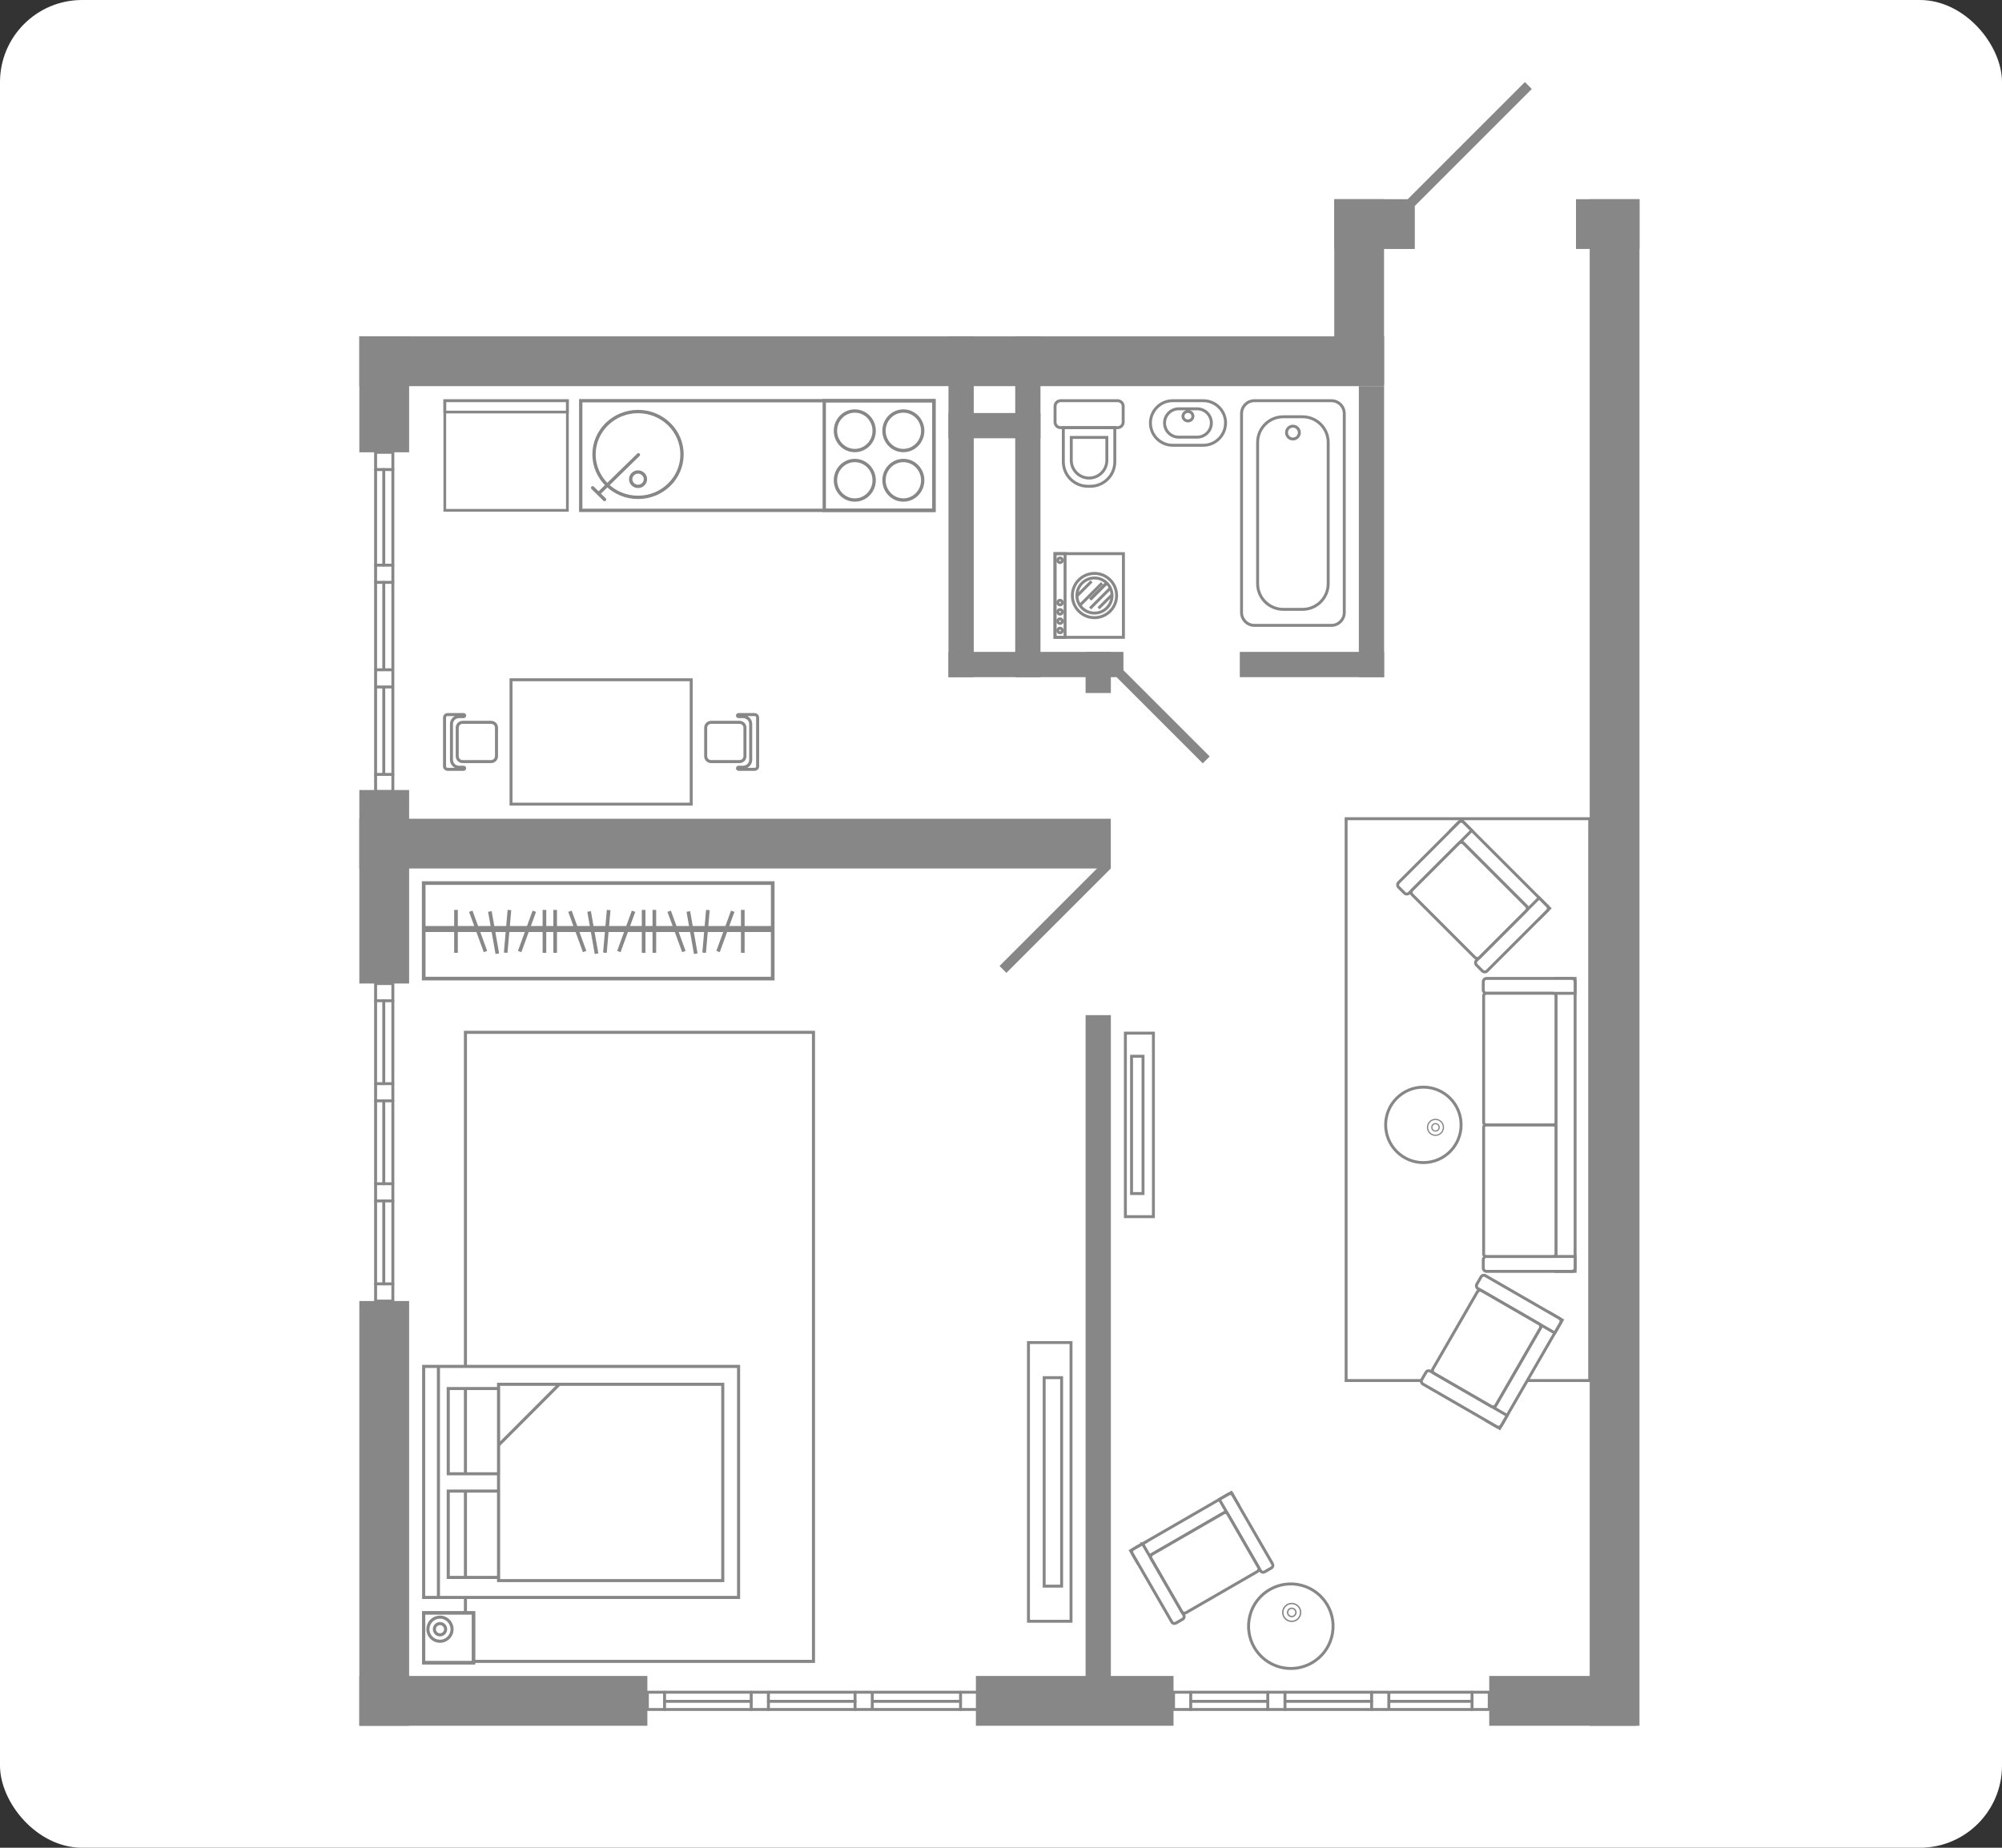 <?xml version="1.0" encoding="UTF-8"?> <svg xmlns="http://www.w3.org/2000/svg" width="1560" height="1440" viewBox="0 0 1560 1440" fill="none"><rect x="0" y="0" width="1560" height="1440" fill="#333333" stroke="none"/> <rect width="1560" height="1440" rx="64" fill="white"></rect> <g clip-path="url(#clip0_711_388)"> <path d="M306.12 521.96H292.68V535.36H306.12V521.96Z" stroke="#878787" stroke-width="2.28" stroke-linecap="round" stroke-linejoin="round"></path> <path d="M306.12 440.44H292.68V453.84H306.12V440.44Z" stroke="#878787" stroke-width="2.28" stroke-linecap="round" stroke-linejoin="round"></path> <path d="M292.68 453.8V521.32M299.04 521.32V453.8M306.12 453.8V521.32" stroke="#878787" stroke-width="2.28" stroke-linecap="round" stroke-linejoin="round"></path> <path d="M306.12 603.52H292.68V616.919H306.12V603.52Z" stroke="#878787" stroke-width="2.28" stroke-linecap="round" stroke-linejoin="round"></path> <path d="M292.68 536V603.52M299.04 603.52V536M306.12 536V603.52" stroke="#878787" stroke-width="2.28" stroke-linecap="round" stroke-linejoin="round"></path> <path d="M306.12 352.52H292.68V365.92H306.12V352.52Z" stroke="#878787" stroke-width="2.28" stroke-linecap="round" stroke-linejoin="round"></path> <path d="M292.68 365.88V440.4M299.04 440.4V365.88M306.12 365.88V440.4" stroke="#878787" stroke-width="2.28" stroke-linecap="round" stroke-linejoin="round"></path> <path d="M306.12 922.52H292.68V935.919H306.12V922.52Z" stroke="#878787" stroke-width="2.28" stroke-linecap="round" stroke-linejoin="round"></path> <path d="M306.12 844.52H292.68V857.919H306.12V844.52Z" stroke="#878787" stroke-width="2.28" stroke-linecap="round" stroke-linejoin="round"></path> <path d="M292.68 857.92V922.56M299.04 922.56V857.92M306.12 857.92V922.56" stroke="#878787" stroke-width="2.28" stroke-linecap="round" stroke-linejoin="round"></path> <path d="M306.12 1000.56H292.68V1013.96H306.12V1000.56Z" stroke="#878787" stroke-width="2.28" stroke-linecap="round" stroke-linejoin="round"></path> <path d="M292.68 935.92V1000.56M299.04 1000.56V935.92M306.12 935.92V1000.56" stroke="#878787" stroke-width="2.28" stroke-linecap="round" stroke-linejoin="round"></path> <path d="M306.12 766.52H292.68V779.919H306.12V766.52Z" stroke="#878787" stroke-width="2.28" stroke-linecap="round" stroke-linejoin="round"></path> <path d="M292.68 779.88V844.52M299.04 844.52V779.88M306.12 779.88V844.52" stroke="#878787" stroke-width="2.28" stroke-linecap="round" stroke-linejoin="round"></path> <path d="M679.68 1318.8H666.28V1332.24H679.68V1318.8Z" stroke="#878787" stroke-width="2.28" stroke-linecap="round" stroke-linejoin="round"></path> <path d="M598.76 1318.8H585.36V1332.24H598.76V1318.8Z" stroke="#878787" stroke-width="2.28" stroke-linecap="round" stroke-linejoin="round"></path> <path d="M598.76 1332.24H666.28M666.28 1325.88H598.76M598.76 1318.8H666.28" stroke="#878787" stroke-width="2.28" stroke-linecap="round" stroke-linejoin="round"></path> <path d="M761.88 1318.8H748.48V1332.24H761.88V1318.8Z" stroke="#878787" stroke-width="2.28" stroke-linecap="round" stroke-linejoin="round"></path> <path d="M680.92 1332.24H748.44M748.44 1325.88H680.92M680.92 1318.8H748.44" stroke="#878787" stroke-width="2.28" stroke-linecap="round" stroke-linejoin="round"></path> <path d="M517.84 1318.8H504.44V1332.24H517.84V1318.8Z" stroke="#878787" stroke-width="2.28" stroke-linecap="round" stroke-linejoin="round"></path> <path d="M517.84 1332.24H585.36M585.36 1325.88H517.84M517.84 1318.8H585.36" stroke="#878787" stroke-width="2.28" stroke-linecap="round" stroke-linejoin="round"></path> <path d="M1082.2 1318.8H1068.8V1332.24H1082.2V1318.8Z" stroke="#878787" stroke-width="2.28" stroke-linecap="round" stroke-linejoin="round"></path> <path d="M1001.28 1318.8H987.88V1332.24H1001.28V1318.8Z" stroke="#878787" stroke-width="2.28" stroke-linecap="round" stroke-linejoin="round"></path> <path d="M1001.28 1332.24H1068.8M1068.8 1325.88H1001.28M1001.28 1318.8H1068.8" stroke="#878787" stroke-width="2.28" stroke-linecap="round" stroke-linejoin="round"></path> <path d="M1160.44 1318.8H1147.04V1332.24H1160.44V1318.8Z" stroke="#878787" stroke-width="2.28" stroke-linecap="round" stroke-linejoin="round"></path> <path d="M1083.44 1332.24H1147.04M1147.04 1325.88H1083.44M1083.44 1318.8H1147.04" stroke="#878787" stroke-width="2.28" stroke-linecap="round" stroke-linejoin="round"></path> <path d="M927.84 1318.8H914.44V1332.24H927.84V1318.8Z" stroke="#878787" stroke-width="2.28" stroke-linecap="round" stroke-linejoin="round"></path> <path d="M927.84 1332.24H987.88M987.88 1325.88H927.84M927.84 1318.8H987.88" stroke="#878787" stroke-width="2.28" stroke-linecap="round" stroke-linejoin="round"></path> <path d="M1188.24 63.956L1097 155.201L1102.37 160.575L1193.62 69.33L1188.24 63.956Z" fill="#878787"></path> <path d="M1078.52 262.12H280V300.92H1078.52V262.12Z" fill="#878787"></path> <path d="M865.56 638.04H280V676.84H865.56V638.04Z" fill="#878787"></path> <path d="M504.44 1306.12H280V1344.92H504.44V1306.12Z" fill="#878787"></path> <path d="M914.44 1306.12H760.44V1344.92H914.44V1306.12Z" fill="#878787"></path> <path d="M1275 1306.12H1160.44V1344.92H1275V1306.12Z" fill="#878787"></path> <path d="M318.8 262.12H280V352.48H318.8V262.12Z" fill="#878787"></path> <path d="M318.8 615.68H280V766.48H318.8V615.68Z" fill="#878787"></path> <path d="M1277.52 155.24H1238.72V1344.92H1277.52V155.24Z" fill="#878787"></path> <path d="M1078.48 155.24H1039.68V299.8H1078.48V155.24Z" fill="#878787"></path> <path d="M318.8 1013.92H280V1344.92H318.8V1013.92Z" fill="#878787"></path> <path d="M1102.44 155.24H1039.68V194.04H1102.44V155.24Z" fill="#878787"></path> <path d="M865.6 791.12H845.92V1325.52H865.6V791.12Z" fill="#878787"></path> <path d="M1277.56 155.24H1228.04V194.04H1277.56V155.24Z" fill="#878787"></path> <path d="M1078.52 300.92H1058.84V527.68H1078.52V300.92Z" fill="#878787"></path> <path d="M1078.52 508.04H966.08V527.72H1078.52V508.04Z" fill="#878787"></path> <path d="M875.4 508.04H739.08V527.72H875.4V508.04Z" fill="#878787"></path> <path d="M758.76 262.12H739.08V527.72H758.76V262.12Z" fill="#878787"></path> <path d="M810.76 262.12H791.08V527.72H810.76V262.12Z" fill="#878787"></path> <path d="M810.76 321.88H739.08V341.56H810.76V321.88Z" fill="#878787"></path> <path d="M875.404 522.319L870.03 527.693L937.233 594.897L942.607 589.523L875.404 522.319Z" fill="#878787"></path> <path d="M865.6 508.04H845.92V540.08H865.6V508.04Z" fill="#878787"></path> <path d="M860.164 671.472L778.847 752.789L784.221 758.163L865.538 676.846L860.164 671.472Z" fill="#878787"></path> <path d="M727.76 312.28H452.52V397.72H727.76V312.28Z" stroke="#878787" stroke-width="2.6" stroke-miterlimit="10"></path> <path fill-rule="evenodd" clip-rule="evenodd" d="M502.92 373.44C502.92 376.52 500.36 379.04 497.16 379.04C493.96 379.04 491.44 376.52 491.44 373.44C491.44 370.36 494 367.84 497.16 367.84C500.32 367.84 502.92 370.36 502.92 373.44ZM531.44 354.16C531.44 372.6 516.12 387.6 497.16 387.6C478.2 387.6 462.88 372.6 462.88 354.16C462.88 335.72 478.2 320.72 497.16 320.72C516.12 320.72 531.44 335.72 531.44 354.16Z" stroke="#878787" stroke-width="2.6" stroke-miterlimit="22.93"></path> <path d="M466.4 384.719L497.44 354.439M471.08 389.279L466.44 384.719L461.8 380.159" stroke="#878787" stroke-width="2.6" stroke-miterlimit="22.93" stroke-linecap="round"></path> <path fill-rule="evenodd" clip-rule="evenodd" d="M688.84 374.28C688.84 365.76 695.6 358.88 703.92 358.88C712.24 358.88 719 365.76 719 374.28C719 382.8 712.24 389.68 703.92 389.68C695.6 389.68 688.84 382.8 688.84 374.28Z" stroke="#878787" stroke-width="2.6" stroke-miterlimit="22.93"></path> <path fill-rule="evenodd" clip-rule="evenodd" d="M688.84 335.72C688.84 327.2 695.6 320.32 703.92 320.32C712.24 320.32 719 327.2 719 335.72C719 344.24 712.24 351.12 703.92 351.12C695.6 351.12 688.84 344.24 688.84 335.72Z" stroke="#878787" stroke-width="2.6" stroke-miterlimit="22.93"></path> <path fill-rule="evenodd" clip-rule="evenodd" d="M651 374.28C651 365.76 657.76 358.88 666.08 358.88C674.4 358.88 681.16 365.76 681.16 374.28C681.16 382.8 674.4 389.68 666.08 389.68C657.76 389.68 651 382.8 651 374.28Z" stroke="#878787" stroke-width="2.6" stroke-miterlimit="22.93"></path> <path fill-rule="evenodd" clip-rule="evenodd" d="M651 335.72C651 327.2 657.76 320.32 666.08 320.32C674.4 320.32 681.16 327.2 681.16 335.72C681.16 344.24 674.4 351.12 666.08 351.12C657.76 351.12 651 344.24 651 335.72Z" stroke="#878787" stroke-width="2.6" stroke-miterlimit="22.93"></path> <path d="M727.72 312.28H642.28V397.72H727.72V312.28Z" stroke="#878787" stroke-width="2.6" stroke-miterlimit="10"></path> <path d="M442.12 312.28H346.6V397.72H442.12V312.28Z" stroke="#878787" stroke-width="2.12" stroke-miterlimit="10"></path> <path d="M442.12 312.28H346.6V321.12H442.12V312.28Z" stroke="#878787" stroke-width="2.12" stroke-miterlimit="22.93"></path> <path fill-rule="evenodd" clip-rule="evenodd" d="M580.48 589.32V567.12C580.48 564.8 578.6 562.92 576.28 562.92H554.08C551.76 562.92 549.88 564.8 549.88 567.12V589.32C549.88 591.64 551.76 593.52 554.08 593.52H576.28C578.6 593.52 580.48 591.64 580.48 589.32Z" stroke="#878787" stroke-width="2.36" stroke-linecap="round" stroke-linejoin="round"></path> <path fill-rule="evenodd" clip-rule="evenodd" d="M575.48 599.56H588.08C589.32 599.56 590.36 598.56 590.36 597.28V559.16C590.36 557.92 589.36 556.88 588.08 556.88H575.48C575.04 556.88 574.68 557.24 574.68 557.68C574.68 558.12 575.04 558.48 575.48 558.48H579.16C582.36 558.48 584.96 561.08 584.96 564.28V592.12C584.96 595.32 582.36 597.92 579.16 597.92H575.48C575.04 597.92 574.68 598.28 574.68 598.72C574.68 599.16 575.04 599.52 575.48 599.52V599.56Z" stroke="#878787" stroke-width="2.36" stroke-linecap="round" stroke-linejoin="round"></path> <path d="M538.6 529.76H398.2V626.68H538.6V529.76Z" stroke="#878787" stroke-width="2.28" stroke-miterlimit="22.93"></path> <path fill-rule="evenodd" clip-rule="evenodd" d="M356.28 589.32V567.12C356.28 564.8 358.16 562.92 360.48 562.92H382.68C385 562.92 386.88 564.8 386.88 567.12V589.32C386.88 591.64 385 593.52 382.68 593.52H360.48C358.16 593.52 356.28 591.64 356.28 589.32Z" stroke="#878787" stroke-width="2.36" stroke-linecap="round" stroke-linejoin="round"></path> <path fill-rule="evenodd" clip-rule="evenodd" d="M361.28 599.56H348.68C347.44 599.56 346.4 598.56 346.4 597.28V559.16C346.4 557.92 347.4 556.88 348.68 556.88H361.28C361.72 556.88 362.08 557.24 362.08 557.68C362.08 558.12 361.72 558.48 361.28 558.48H357.6C354.4 558.48 351.8 561.08 351.8 564.28V592.12C351.8 595.32 354.4 597.92 357.6 597.92H361.28C361.72 597.92 362.08 598.28 362.08 598.72C362.08 599.16 361.72 599.52 361.28 599.52V599.56Z" stroke="#878787" stroke-width="2.36" stroke-linecap="round" stroke-linejoin="round"></path> <path d="M977.44 312.28H1037.48C1043 312.28 1047.48 316.76 1047.48 322.28V477.36C1047.48 482.88 1043 487.36 1037.48 487.36H977.44C971.92 487.36 967.44 482.88 967.44 477.36V322.28C967.44 316.76 971.92 312.28 977.44 312.28Z" stroke="#878787" stroke-width="2.28" stroke-miterlimit="22.93"></path> <path d="M999.96 324.8H1014.96C1026 324.8 1034.96 333.76 1034.96 344.8V454.88C1034.96 465.92 1026 474.88 1014.96 474.88H999.96C988.92 474.88 979.96 465.92 979.96 454.88V344.8C979.96 333.76 988.92 324.8 999.96 324.8Z" stroke="#878787" stroke-width="2.28" stroke-miterlimit="22.93"></path> <path fill-rule="evenodd" clip-rule="evenodd" d="M1002.48 337.12C1002.48 339.88 1004.72 342.12 1007.48 342.12C1010.24 342.12 1012.48 339.88 1012.48 337.12C1012.48 334.36 1010.24 332.12 1007.48 332.12C1004.72 332.12 1002.48 334.36 1002.48 337.12Z" stroke="#878787" stroke-width="2.28" stroke-miterlimit="22.93"></path> <path fill-rule="evenodd" clip-rule="evenodd" d="M925.68 328.04C923.52 328.04 921.8 326.36 921.8 324.36C921.8 322.36 923.52 320.68 925.68 320.68C927.84 320.68 929.56 322.36 929.56 324.36C929.56 326.36 927.84 328.04 925.68 328.04ZM943.92 329.64C943.92 335.72 938.96 340.68 932.88 340.68H918.48C912.4 340.68 907.44 335.76 907.44 329.64C907.44 323.56 912.4 318.6 918.48 318.6H932.88C938.96 318.6 943.92 323.56 943.92 329.64ZM954.96 329.64C954.96 339.2 947.2 347 937.64 347H913.8C904.24 347 896.44 339.24 896.44 329.64C896.44 320.08 904.2 312.28 913.8 312.28H937.64C947.2 312.28 955 320.04 955 329.64H954.96Z" stroke="#878787" stroke-width="2.28" stroke-miterlimit="22.93"></path> <path d="M875.4 431.48H822.08V496.68H875.4V431.48Z" stroke="#878787" stroke-width="2.28" stroke-miterlimit="22.93"></path> <path d="M829.92 431.48H822.08V496.68H829.92V431.48Z" stroke="#878787" stroke-width="2.28" stroke-miterlimit="22.93"></path> <path fill-rule="evenodd" clip-rule="evenodd" d="M827.8 491.36C827.8 492.36 827 493.16 826 493.16C825 493.16 824.2 492.36 824.2 491.36C824.2 490.36 825 489.56 826 489.56C827 489.56 827.8 490.36 827.8 491.36Z" stroke="#878787" stroke-width="2.28" stroke-miterlimit="22.93"></path> <path fill-rule="evenodd" clip-rule="evenodd" d="M827.8 469.6C827.8 470.6 827 471.4 826 471.4C825 471.4 824.2 470.6 824.2 469.6C824.2 468.6 825 467.8 826 467.8C827 467.8 827.8 468.6 827.8 469.6Z" stroke="#878787" stroke-width="2.28" stroke-miterlimit="22.93"></path> <path fill-rule="evenodd" clip-rule="evenodd" d="M827.8 476.84C827.8 477.84 827 478.64 826 478.64C825 478.64 824.2 477.84 824.2 476.84C824.2 475.84 825 475.04 826 475.04C827 475.04 827.8 475.84 827.8 476.84Z" stroke="#878787" stroke-width="2.28" stroke-miterlimit="22.93"></path> <path fill-rule="evenodd" clip-rule="evenodd" d="M827.8 484.08C827.8 485.08 827 485.88 826 485.88C825 485.88 824.2 485.08 824.2 484.08C824.2 483.08 825 482.28 826 482.28C827 482.28 827.8 483.08 827.8 484.08Z" stroke="#878787" stroke-width="2.28" stroke-miterlimit="22.93"></path> <path fill-rule="evenodd" clip-rule="evenodd" d="M827.8 436.64C827.8 437.64 827 438.44 826 438.44C825 438.44 824.2 437.64 824.2 436.64C824.2 435.64 825 434.84 826 434.84C827 434.84 827.8 435.64 827.8 436.64Z" stroke="#878787" stroke-width="2.28" stroke-miterlimit="22.93"></path> <path fill-rule="evenodd" clip-rule="evenodd" d="M870.08 464.12C870.08 473.64 862.36 481.36 852.84 481.36C843.32 481.36 835.6 473.64 835.6 464.12C835.6 454.6 843.32 446.88 852.84 446.88C862.36 446.88 870.08 454.6 870.08 464.12Z" stroke="#878787" stroke-width="2.28" stroke-miterlimit="22.93"></path> <path fill-rule="evenodd" clip-rule="evenodd" d="M866.52 464.119C866.52 471.679 860.4 477.799 852.84 477.799C845.28 477.799 839.16 471.679 839.16 464.119C839.16 456.559 845.28 450.439 852.84 450.439C860.4 450.439 866.52 456.559 866.52 464.119Z" stroke="#878787" stroke-width="2.28" stroke-miterlimit="22.93"></path> <path d="M862.4 454.32L849.44 467.28" stroke="#878787" stroke-width="2.28" stroke-miterlimit="22.93"></path> <path d="M850.56 453.04L839.32 464.28" stroke="#878787" stroke-width="2.28" stroke-miterlimit="22.93"></path> <path d="M841.48 471.719L858.72 454.479" stroke="#878787" stroke-width="2.28" stroke-miterlimit="22.93"></path> <path d="M862.4 454.32L850.04 466.72" stroke="#878787" stroke-width="2.28" stroke-miterlimit="22.93"></path> <path d="M865.24 458.32L849.44 474.12" stroke="#878787" stroke-width="2.28" stroke-miterlimit="22.93"></path> <path d="M866.52 463.56L856 474.04" stroke="#878787" stroke-width="2.28" stroke-miterlimit="22.93"></path> <path fill-rule="evenodd" clip-rule="evenodd" d="M870.88 333.28H826.44C824.04 333.28 822.12 331.36 822.12 328.96V316.6C822.12 314.2 824.04 312.28 826.44 312.28H870.88C873.28 312.28 875.2 314.2 875.2 316.6V328.96C875.2 331.36 873.28 333.28 870.88 333.28Z" stroke="#878787" stroke-width="2.28" stroke-miterlimit="22.93"></path> <path fill-rule="evenodd" clip-rule="evenodd" d="M849.6 378.96H847.68C837.12 378.96 828.56 370.4 828.56 359.84V333.28H868.68V359.84C868.72 370.4 860.16 378.96 849.6 378.96Z" stroke="#878787" stroke-width="2.28" stroke-miterlimit="22.93"></path> <path fill-rule="evenodd" clip-rule="evenodd" d="M834.76 358.72V340.88H862.48V358.72C862.48 366.36 856.28 372.56 848.64 372.56C841 372.56 834.76 366.36 834.76 358.72Z" stroke="#878787" stroke-width="2.28" stroke-miterlimit="22.93"></path> <path d="M959.453 1163.16L880.991 1208.46L886.391 1217.82L964.853 1172.52L959.453 1163.16Z" fill="white" stroke="#878787" stroke-width="2.28" stroke-miterlimit="22.93"></path> <path fill-rule="evenodd" clip-rule="evenodd" d="M890.36 1203.08L883 1207.32C881.88 1207.96 881.52 1209.36 882.16 1210.48L913.12 1264.08C913.76 1265.2 915.16 1265.56 916.28 1264.92L921.6 1261.84C922.72 1261.2 923.08 1259.8 922.44 1258.68L890.32 1203.08H890.36Z" fill="white" stroke="#878787" stroke-width="2.28" stroke-miterlimit="22.93"></path> <path fill-rule="evenodd" clip-rule="evenodd" d="M957.48 1164.32L950.12 1168.56L982.24 1224.16C982.88 1225.28 984.28 1225.64 985.4 1225L990.72 1221.92C991.84 1221.28 992.2 1219.88 991.56 1218.76L960.6 1165.16C959.96 1164.04 958.56 1163.68 957.44 1164.32H957.48Z" fill="white" stroke="#878787" stroke-width="2.28" stroke-miterlimit="22.93"></path> <path fill-rule="evenodd" clip-rule="evenodd" d="M953.52 1179.08L897.76 1211.28C896.64 1211.92 896.28 1213.32 896.92 1214.44L920.92 1256.04C921.56 1257.16 922.96 1257.52 924.08 1256.88L979.84 1224.68C980.96 1224.04 981.32 1222.64 980.68 1221.52L956.68 1179.92C956.04 1178.8 954.64 1178.44 953.52 1179.08Z" fill="white" stroke="#878787" stroke-width="2.28" stroke-miterlimit="22.93"></path> <path fill-rule="evenodd" clip-rule="evenodd" d="M974.04 1258.84C969.32 1276.4 979.76 1294.48 997.32 1299.16C1014.88 1303.88 1032.96 1293.44 1037.64 1275.88C1042.36 1258.32 1031.92 1240.24 1014.36 1235.52C996.8 1230.8 978.72 1241.24 974 1258.8L974.04 1258.84Z" stroke="#878787" stroke-width="2.28" stroke-miterlimit="22.93"></path> <path fill-rule="evenodd" clip-rule="evenodd" d="M1009.68 1257.44C1009.2 1259.16 1007.44 1260.2 1005.72 1259.72C1004 1259.24 1002.96 1257.48 1003.44 1255.76C1003.92 1254.04 1005.68 1253 1007.4 1253.48C1009.12 1253.96 1010.16 1255.72 1009.68 1257.44ZM1013.24 1258.4C1014.24 1254.68 1012.04 1250.88 1008.32 1249.88C1004.6 1248.88 1000.8 1251.08 999.8 1254.8C998.8 1258.52 1001 1262.32 1004.72 1263.32C1008.44 1264.32 1012.24 1262.12 1013.24 1258.4Z" stroke="#878787" stroke-width="1.08" stroke-miterlimit="22.93"></path> <path d="M1238.72 638.04H1048.92V1075.88H1238.72V638.04Z" stroke="#878787" stroke-width="2.28" stroke-miterlimit="22.93"></path> <path d="M1138.58 638.963L1130.38 647.165L1199.31 716.094L1207.51 707.891L1138.58 638.963Z" fill="white" stroke="#878787" stroke-width="2.28" stroke-miterlimit="22.93"></path> <path fill-rule="evenodd" clip-rule="evenodd" d="M1146.8 647.2L1140.36 640.76C1139.4 639.8 1137.8 639.8 1136.84 640.76L1089.76 687.84C1088.8 688.8 1088.8 690.4 1089.76 691.36L1094.44 696.04C1095.4 697 1097 697 1097.96 696.04L1146.8 647.2Z" fill="white" stroke="#878787" stroke-width="2.28" stroke-miterlimit="22.93"></path> <path fill-rule="evenodd" clip-rule="evenodd" d="M1205.76 706.16L1199.32 699.72L1150.48 748.56C1149.52 749.52 1149.52 751.12 1150.48 752.08L1155.16 756.76C1156.12 757.72 1157.72 757.72 1158.68 756.76L1205.76 709.68C1206.72 708.72 1206.72 707.12 1205.76 706.16Z" fill="white" stroke="#878787" stroke-width="2.28" stroke-miterlimit="22.93"></path> <path fill-rule="evenodd" clip-rule="evenodd" d="M1189.36 706.159L1140.36 657.159C1139.4 656.199 1137.8 656.199 1136.84 657.159L1100.32 693.679C1099.36 694.639 1099.36 696.239 1100.32 697.199L1149.32 746.199C1150.28 747.159 1151.88 747.159 1152.84 746.199L1189.36 709.679C1190.32 708.719 1190.32 707.119 1189.36 706.159Z" fill="white" stroke="#878787" stroke-width="2.28" stroke-miterlimit="22.93"></path> <path d="M1207.28 1022.95L1158.54 1107.37L1168.58 1113.17L1217.32 1028.75L1207.28 1022.95Z" fill="white" stroke="#878787" stroke-width="2.28" stroke-miterlimit="22.93"></path> <path fill-rule="evenodd" clip-rule="evenodd" d="M1174.4 1103.12L1169.84 1111C1169.16 1112.2 1167.64 1112.6 1166.44 1111.92L1108.76 1078.64C1107.56 1077.96 1107.16 1076.44 1107.84 1075.24L1111.16 1069.48C1111.84 1068.28 1113.36 1067.88 1114.56 1068.56L1174.4 1103.12Z" fill="white" stroke="#878787" stroke-width="2.28" stroke-miterlimit="22.93"></path> <path fill-rule="evenodd" clip-rule="evenodd" d="M1216.08 1030.92L1211.52 1038.8L1151.68 1004.24C1150.48 1003.56 1150.08 1002.04 1150.76 1000.84L1154.08 995.08C1154.76 993.88 1156.28 993.48 1157.48 994.16L1215.16 1027.44C1216.36 1028.12 1216.76 1029.64 1216.08 1030.84V1030.92Z" fill="white" stroke="#878787" stroke-width="2.28" stroke-miterlimit="22.93"></path> <path fill-rule="evenodd" clip-rule="evenodd" d="M1200.2 1035.16L1165.56 1095.16C1164.88 1096.36 1163.36 1096.76 1162.16 1096.08L1117.44 1070.24C1116.24 1069.56 1115.84 1068.04 1116.52 1066.84L1151.16 1006.84C1151.84 1005.64 1153.36 1005.24 1154.56 1005.92L1199.32 1031.76C1200.52 1032.44 1200.92 1033.96 1200.24 1035.16H1200.2Z" fill="white" stroke="#878787" stroke-width="2.28" stroke-miterlimit="22.93"></path> <path d="M1227.36 762.52H1212.44V990.799H1227.36V762.52Z" fill="white" stroke="#878787" stroke-width="2.28" stroke-miterlimit="22.93"></path> <path fill-rule="evenodd" clip-rule="evenodd" d="M1227.36 774.12V765C1227.36 763.64 1226.24 762.52 1224.88 762.52H1158.28C1156.92 762.52 1155.8 763.64 1155.8 765V771.64C1155.8 773 1156.92 774.12 1158.28 774.12H1227.36Z" fill="white" stroke="#878787" stroke-width="2.28" stroke-miterlimit="22.93"></path> <path fill-rule="evenodd" clip-rule="evenodd" d="M1227.36 988.319V979.199H1158.28C1156.92 979.199 1155.8 980.319 1155.8 981.679V988.319C1155.8 989.679 1156.92 990.799 1158.28 990.799H1224.88C1226.24 990.799 1227.36 989.679 1227.36 988.319Z" fill="white" stroke="#878787" stroke-width="2.28" stroke-miterlimit="22.93"></path> <path fill-rule="evenodd" clip-rule="evenodd" d="M1212.44 977.48V878.36C1212.44 877.4 1211.32 876.64 1209.96 876.64H1158.56C1157.2 876.64 1156.08 877.4 1156.08 878.36V977.48C1156.08 978.44 1157.2 979.2 1158.56 979.2H1210C1211.36 979.2 1212.48 978.44 1212.48 977.48H1212.44Z" fill="white" stroke="#878787" stroke-width="2.28" stroke-miterlimit="22.93"></path> <path fill-rule="evenodd" clip-rule="evenodd" d="M1212.44 874.919V775.799C1212.44 774.839 1211.32 774.079 1209.96 774.079H1158.56C1157.2 774.079 1156.08 774.839 1156.08 775.799V874.919C1156.08 875.879 1157.2 876.639 1158.56 876.639H1210C1211.36 876.639 1212.48 875.879 1212.48 874.919H1212.44Z" fill="white" stroke="#878787" stroke-width="2.28" stroke-miterlimit="22.93"></path> <path fill-rule="evenodd" clip-rule="evenodd" d="M1109.12 906.04C1092.88 906.04 1079.72 892.88 1079.72 876.64C1079.72 860.4 1092.88 847.24 1109.12 847.24C1125.36 847.24 1138.52 860.4 1138.52 876.64C1138.52 892.88 1125.36 906.04 1109.12 906.04Z" fill="white" stroke="#878787" stroke-width="2.28" stroke-miterlimit="22.93"></path> <path fill-rule="evenodd" clip-rule="evenodd" d="M1118.56 875.68C1120.16 875.68 1121.44 876.96 1121.44 878.56C1121.44 880.16 1120.16 881.44 1118.56 881.44C1116.96 881.44 1115.68 880.16 1115.68 878.56C1115.68 876.96 1116.96 875.68 1118.56 875.68ZM1118.56 872.36C1115.16 872.36 1112.36 875.12 1112.36 878.56C1112.36 882 1115.12 884.76 1118.56 884.76C1122 884.76 1124.76 882 1124.76 878.56C1124.76 875.12 1122 872.36 1118.56 872.36Z" fill="white" stroke="#878787" stroke-width="0.96" stroke-miterlimit="22.93"></path> <path d="M898.76 805.16H876.92V948.16H898.76V805.16Z" stroke="#878787" stroke-width="2.28" stroke-miterlimit="22.93" stroke-linecap="round"></path> <path d="M890.68 823.16H881.72V930.16H890.68V823.16Z" stroke="#878787" stroke-width="2.28" stroke-miterlimit="22.93"></path> <path fill-rule="evenodd" clip-rule="evenodd" d="M330.16 724.92H602.12V762.64H330.16V724.92ZM602.12 723.08H330.16V688.2H602.12V723.08Z" stroke="#878787" stroke-width="2.84" stroke-miterlimit="22.93"></path> <path d="M387.52 743.24L381.72 710.32M464.84 743.24L459.04 710.32M394.04 742.48L396.96 709.2M471.36 742.48L474.28 709.2M378.28 741.56L366.84 710.16M455.56 741.56L444.12 710.16M404.92 741.56L416.36 710.16M482.24 741.56L493.68 710.16M355.32 742.56V709.12M432.6 742.56V709.12M424.24 742.56V709.12M501.52 742.56V709.12M542.16 743.24L536.36 710.32M548.68 742.48L551.6 709.2M532.88 741.56L521.44 710.16M559.52 741.56L570.96 710.16M509.88 742.56V709.12M578.8 742.56V709.12" stroke="#878787" stroke-width="2.84" stroke-miterlimit="22.93"></path> <path d="M633.88 804.52H362.68V1294.76H633.88V804.52Z" stroke="#878787" stroke-width="2.4" stroke-miterlimit="22.93"></path> <path d="M369 1256.96H330.16V1295.8H369V1256.96Z" fill="white" stroke="#878787" stroke-width="2.4" stroke-miterlimit="22.93"></path> <path d="M369 1256.96H330.16V1295.8H369V1256.96Z" stroke="#878787" stroke-width="2.4" stroke-miterlimit="10"></path> <path fill-rule="evenodd" clip-rule="evenodd" d="M368.96 1295.76H330.16V1256.92H369V1295.76H368.96ZM347.24 1269.68C347.24 1272.12 345.28 1274.08 342.84 1274.08C340.4 1274.08 338.48 1272.12 338.48 1269.68C338.48 1267.24 340.44 1265.28 342.84 1265.28C345.24 1265.28 347.24 1267.24 347.24 1269.68ZM352.24 1269.68C352.24 1264.48 348.04 1260.28 342.84 1260.28C337.64 1260.28 333.44 1264.48 333.44 1269.68C333.44 1274.88 337.64 1279.08 342.84 1279.08C348.04 1279.08 352.24 1274.88 352.24 1269.68Z" stroke="#878787" stroke-width="2.4" stroke-miterlimit="22.93"></path> <path fill-rule="evenodd" clip-rule="evenodd" d="M388.48 1126.24L435.84 1078.8H388.48V1126.24ZM388.48 1231.8V1078.8H563.2V1231.8H388.48ZM341.64 1064.88H575.52V1244.92H341.64V1064.88ZM341.64 1244.92V1064.88H330.12V1244.92H341.64ZM349.28 1148.56V1082.12H388.52V1148.56H349.28ZM349.28 1229.32H388.52V1162.04H349.28V1229.32Z" fill="white"></path> <path d="M388.48 1078.8H435.84L388.48 1126.24V1078.8ZM388.48 1078.8V1231.8H563.2V1078.8H388.48ZM341.64 1064.88H575.52V1244.92H341.64M341.64 1064.88V1244.92M341.64 1064.88H330.12V1244.92H341.64M349.28 1148.56V1082.12H388.52V1148.56H349.28ZM349.28 1229.32H388.52V1162.04H349.28V1229.32Z" stroke="#878787" stroke-width="2.4" stroke-miterlimit="22.93"></path> <path d="M834.56 1046.28H801.4V1263.48H834.56V1046.28Z" stroke="#878787" stroke-width="2.28" stroke-miterlimit="22.93" stroke-linecap="round"></path> <path d="M827.24 1073.64H813.64V1236.12H827.24V1073.64Z" stroke="#878787" stroke-width="2.28" stroke-miterlimit="22.93"></path> </g> <defs> <clipPath id="clip0_711_388"> <rect width="997.52" height="1280.96" fill="white" transform="translate(280 64)"></rect> </clipPath> </defs> </svg> 